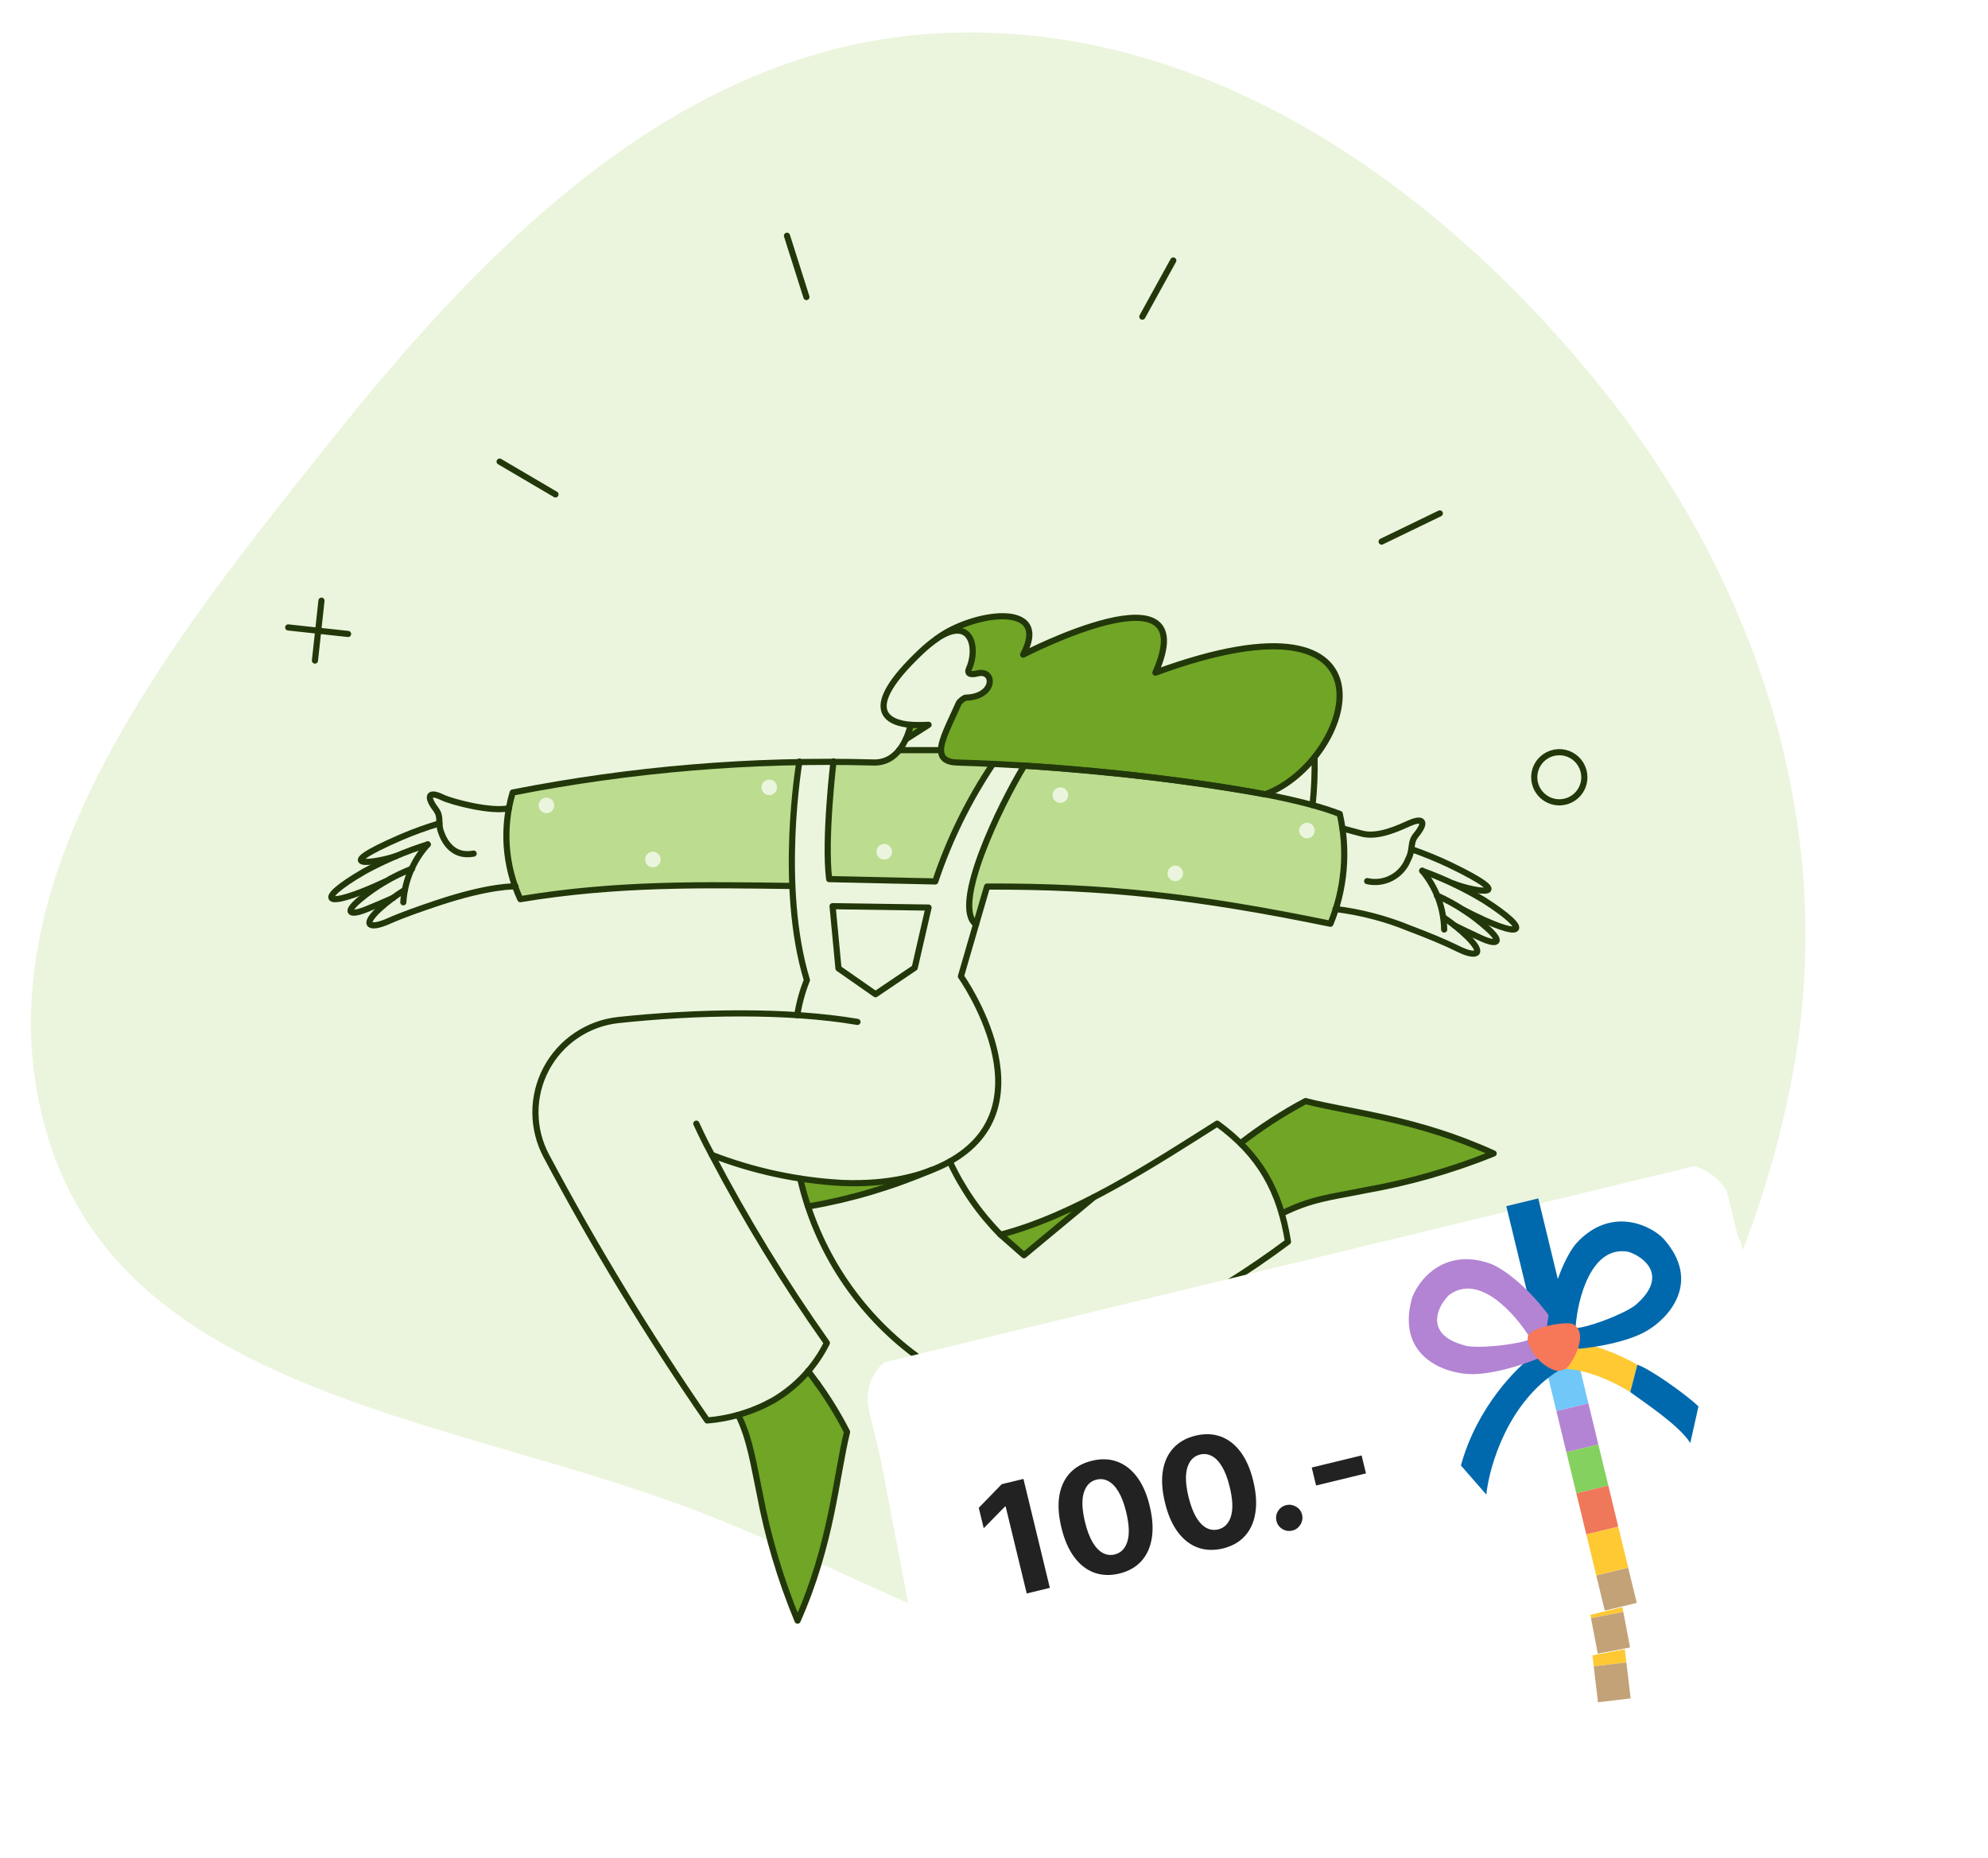 <svg width="323" height="302" viewBox="0 0 323 302" fill="none" xmlns="http://www.w3.org/2000/svg">
<path fill-rule="evenodd" clip-rule="evenodd" d="M258.888 61.419C284.873 93.027 298.618 133.169 291.459 173.456C284.155 214.563 260.464 254.205 221.822 270.016C186.053 284.652 150.282 260.008 114.281 245.952C74.641 230.475 22.087 226.98 8.398 186.688C-5.713 145.155 27.284 104.752 54.665 70.483C80.532 38.107 111.871 7.205 153.271 5.368C195.162 3.509 232.258 29.028 258.888 61.419Z" fill="#EBF5DD"/>
<path fill-rule="evenodd" clip-rule="evenodd" d="M83.33 128.79C98.677 125.79 114.254 124.113 129.888 123.778C128.861 130.461 128.473 137.226 128.73 143.983L127.027 143.962H127.019H127.01C113.396 143.785 99.681 143.608 84.594 146.132C82.072 140.699 81.622 134.531 83.33 128.79ZM89.679 131.776C89.797 131.659 89.89 131.519 89.954 131.366C90.017 131.212 90.05 131.048 90.05 130.882C90.05 130.716 90.017 130.552 89.954 130.398C89.89 130.245 89.797 130.105 89.679 129.988C89.562 129.87 89.423 129.777 89.269 129.714C89.116 129.65 88.951 129.617 88.785 129.617C88.619 129.617 88.455 129.65 88.301 129.714C88.148 129.777 88.009 129.87 87.891 129.988C87.654 130.225 87.521 130.547 87.521 130.882C87.521 131.217 87.654 131.539 87.891 131.776C88.128 132.013 88.45 132.147 88.785 132.147C89.121 132.147 89.442 132.013 89.679 131.776ZM107.34 139.678C107.34 140.014 107.207 140.335 106.97 140.572C106.733 140.809 106.411 140.942 106.076 140.942C105.741 140.942 105.419 140.809 105.182 140.572C104.945 140.335 104.812 140.014 104.812 139.678C104.812 139.343 104.945 139.022 105.182 138.785C105.419 138.548 105.741 138.414 106.076 138.414C106.411 138.414 106.733 138.548 106.97 138.785C107.207 139.022 107.34 139.343 107.34 139.678ZM125.878 128.844C125.995 128.726 126.088 128.587 126.152 128.433C126.215 128.28 126.248 128.115 126.248 127.949C126.248 127.783 126.215 127.619 126.152 127.466C126.088 127.312 125.995 127.173 125.878 127.055C125.76 126.938 125.621 126.845 125.467 126.781C125.314 126.718 125.15 126.685 124.984 126.685C124.818 126.685 124.653 126.718 124.5 126.781C124.346 126.845 124.207 126.938 124.089 127.055C123.852 127.292 123.719 127.614 123.719 127.949C123.719 128.285 123.852 128.606 124.089 128.844C124.327 129.081 124.648 129.214 124.984 129.214C125.319 129.214 125.641 129.081 125.878 128.844Z" fill="#BCDC90"/>
<path fill-rule="evenodd" clip-rule="evenodd" d="M152.917 121.881C152.917 123.145 153.677 123.878 155.723 123.929C157.603 123.968 159.483 124.035 161.361 124.132C157.393 130.053 154.239 136.481 151.983 143.242L134.717 142.863C134.073 137.616 134.918 128.64 135.451 123.726L141.896 123.878C142.711 123.925 143.526 123.769 144.267 123.425C145.008 123.081 145.652 122.559 146.143 121.906V121.881H152.917ZM144.566 139.307C144.684 139.19 144.777 139.051 144.84 138.897C144.904 138.744 144.937 138.579 144.937 138.413C144.937 138.247 144.904 138.083 144.84 137.929C144.777 137.776 144.684 137.637 144.566 137.519C144.449 137.402 144.31 137.309 144.156 137.245C144.003 137.182 143.838 137.149 143.672 137.149C143.506 137.149 143.342 137.182 143.188 137.245C143.035 137.309 142.895 137.402 142.778 137.519C142.541 137.756 142.408 138.078 142.408 138.413C142.408 138.749 142.541 139.07 142.778 139.307C143.015 139.545 143.337 139.678 143.672 139.678C144.008 139.678 144.329 139.545 144.566 139.307Z" fill="#BCDC90"/>
<path fill-rule="evenodd" clip-rule="evenodd" d="M166.439 124.413C178.018 125.171 206.254 127.75 217.68 132.248C218.997 138.221 218.469 144.452 216.163 150.118C194.525 145.673 179.611 144 160.373 144.076L158.603 150.196C154.584 147.239 162.497 130.883 166.439 124.413ZM173.172 130.106C173.409 129.869 173.542 129.547 173.542 129.212C173.542 128.876 173.409 128.554 173.171 128.317C173.054 128.2 172.914 128.107 172.761 128.043C172.607 127.98 172.443 127.947 172.277 127.947C171.941 127.947 171.619 128.081 171.382 128.318C171.145 128.555 171.012 128.877 171.012 129.212C171.012 129.548 171.146 129.87 171.383 130.107C171.62 130.344 171.942 130.477 172.278 130.477C172.613 130.477 172.935 130.343 173.172 130.106ZM192.224 141.927C192.224 142.262 192.091 142.584 191.854 142.821C191.617 143.058 191.295 143.192 190.96 143.192C190.624 143.192 190.303 143.058 190.065 142.821C189.828 142.584 189.695 142.262 189.695 141.927C189.695 141.592 189.828 141.27 190.065 141.033C190.303 140.795 190.624 140.662 190.96 140.662C191.295 140.662 191.617 140.795 191.854 141.033C192.091 141.27 192.224 141.592 192.224 141.927ZM213.239 135.869C213.357 135.751 213.45 135.612 213.513 135.458C213.577 135.305 213.61 135.14 213.61 134.974C213.61 134.808 213.577 134.644 213.513 134.49C213.45 134.337 213.356 134.197 213.239 134.08C213.121 133.962 212.982 133.869 212.828 133.806C212.675 133.742 212.51 133.71 212.344 133.71C212.178 133.71 212.014 133.743 211.86 133.806C211.707 133.87 211.567 133.963 211.45 134.081C211.213 134.318 211.08 134.64 211.08 134.975C211.08 135.311 211.213 135.632 211.45 135.87C211.688 136.107 212.01 136.24 212.345 136.24C212.681 136.24 213.002 136.106 213.239 135.869Z" fill="#BCDC90"/>
<path d="M150.869 117.786L147.152 120.162C147.504 119.4 147.775 118.604 147.961 117.786C148.93 117.841 149.9 117.841 150.869 117.786Z" fill="#70A526"/>
<path d="M187.725 109.317C195.739 91.142 166.237 106.39 166.237 106.39C170.94 97.493 157.846 99.515 152.183 103.811C157.947 99.894 158.958 105.581 157.365 108.817C157.087 109.5 157.416 109.828 158.806 109.474C161.714 108.741 161.792 113.333 156.834 113.418C156.426 113.608 156.071 113.894 155.798 114.252C154.281 117.563 152.89 120.217 152.89 121.911C152.89 123.201 153.649 123.934 155.697 123.959C172.423 124.476 189.091 126.191 205.572 129.091C207.924 128.248 210.067 126.908 211.855 125.164C213.644 123.419 215.035 121.309 215.936 118.979C225.845 95.338 187.725 109.317 187.725 109.317Z" fill="#70A526"/>
<path d="M131.303 222.817C128.341 226.309 124.365 228.792 119.928 229.921C121.723 233.156 122.608 238.819 123.387 242.51C124.714 249.659 126.79 256.649 129.58 263.364C135.142 250.857 135.799 240.133 137.619 232.701C135.799 229.232 133.686 225.926 131.303 222.817Z" fill="#70A526"/>
<path d="M212.117 178.909C208.404 180.883 204.868 183.176 201.551 185.76C204.762 188.917 207.082 192.868 208.276 197.211C215.926 193.385 228.91 193.404 242.679 187.454C230.242 181.766 219.524 180.83 212.117 178.909Z" fill="#70A526"/>
<path d="M177.715 194.556L166.365 203.984L162.548 200.648C167.813 199.183 172.9 197.14 177.715 194.556Z" fill="#70A526"/>
<path d="M130.014 191.549C130.368 193.04 130.797 194.557 131.303 196.073C138.195 194.884 144.923 192.889 151.349 190.129C144.802 192.758 136.951 192.646 130.014 191.549Z" fill="#70A526"/>
<path d="M213.257 130.832C213.534 128.249 213.643 125.652 213.584 123.055" stroke="#22380A" stroke-linecap="round" stroke-linejoin="round"/>
<path d="M129.888 123.752C129.888 123.752 126.428 143.925 131.101 159.269C130.365 161.108 129.839 163.024 129.534 164.981" stroke="#22380A" stroke-linecap="round" stroke-linejoin="round"/>
<path d="M128.674 143.975C114.493 143.798 100.286 143.495 84.537 146.122C82.029 140.688 81.588 134.525 83.299 128.789C102.573 125.001 122.208 123.364 141.844 123.91C144.423 124.018 146.114 122.392 147.153 120.168C147.504 119.406 147.775 118.61 147.962 117.792C144.369 117.489 139.446 115.521 149.656 105.886C150.448 105.135 151.293 104.442 152.184 103.813" stroke="#22380A" stroke-linecap="round" stroke-linejoin="round"/>
<path d="M217.679 132.27C206.314 127.839 178.666 125.218 166.414 124.434C162.471 130.906 154.558 147.261 158.578 150.218L160.373 144.075C179.61 143.999 194.525 145.671 216.163 150.117C218.499 144.467 219.029 138.233 217.679 132.27Z" stroke="#22380A" stroke-linecap="round" stroke-linejoin="round"/>
<path d="M157.419 108.699C158.935 105.445 157.881 99.931 152.184 103.805C157.847 99.508 170.945 97.486 166.238 106.383C166.238 106.383 195.739 91.14 187.726 109.311C229.24 94.096 219.754 123.899 205.573 129.079C189.094 126.162 172.425 124.438 155.698 123.922C153.65 123.894 152.891 123.163 152.891 121.874C152.891 120.18 154.323 117.544 155.799 114.215C156.073 113.859 156.428 113.573 156.835 113.381C161.793 113.292 161.713 108.701 158.807 109.437C157.435 109.792 157.137 109.308 157.419 108.699Z" stroke="#22380A" stroke-linecap="round" stroke-linejoin="round"/>
<path d="M229.435 138.034C231.507 138.763 233.541 139.599 235.527 140.537C247.369 146.248 239.546 144.911 236.159 143.598" stroke="#22380A" stroke-linecap="round" stroke-linejoin="round"/>
<path d="M234.491 149.055C235.918 150.009 237.254 151.092 238.482 152.291C241.39 155.198 239.748 155.602 236.941 154.212C234.641 153.073 231.912 151.958 229.029 150.875C225.176 149.289 221.128 148.228 216.992 147.719" stroke="#22380A" stroke-linecap="round" stroke-linejoin="round"/>
<path d="M234.643 151.052C234.58 147.554 233.323 144.182 231.078 141.497" stroke="#22380A" stroke-linecap="round" stroke-linejoin="round"/>
<path d="M236.36 150.422C237.498 151.003 238.938 151.662 240.429 152.368C243.158 153.66 244.321 153.254 241.719 150.905C239.261 148.69 236.472 146.873 233.453 145.521" stroke="#22380A" stroke-linecap="round" stroke-linejoin="round"/>
<path d="M237.828 147.892C247.712 153.024 249.246 151.494 241.113 146.296C237.935 144.374 234.573 142.774 231.078 141.519" stroke="#22380A" stroke-linecap="round" stroke-linejoin="round"/>
<path d="M222.13 143.191C223.465 143.496 224.865 143.315 226.078 142.681C227.292 142.047 228.24 141.001 228.752 139.731C229.707 137.883 229.005 137.001 230.067 135.712C231.71 133.716 231.388 132.743 229.03 133.765C227.492 134.43 223.898 136.243 221.144 135.434C219.989 135.112 218.829 134.802 218.118 134.621" stroke="#22380A" stroke-linecap="round" stroke-linejoin="round"/>
<path d="M71.395 133.807C69.254 134.444 67.153 135.206 65.1 136.088C53.041 141.321 60.904 140.285 64.342 139.122" stroke="#22380A" stroke-linecap="round" stroke-linejoin="round"/>
<path d="M65.755 144.632C64.29 145.529 62.913 146.561 61.64 147.715C58.63 150.521 60.223 150.975 63.081 149.711C65.431 148.673 68.214 147.697 71.119 146.728C79.768 143.845 83.76 144.049 83.76 144.049" stroke="#22380A" stroke-linecap="round" stroke-linejoin="round"/>
<path d="M65.529 146.628C65.741 143.134 67.139 139.816 69.492 137.224" stroke="#22380A" stroke-linecap="round" stroke-linejoin="round"/>
<path d="M63.86 145.921C62.697 146.453 61.231 147.058 59.714 147.69C56.933 148.852 55.793 148.421 58.475 146.173C61.011 144.051 63.879 142.359 66.963 141.164" stroke="#22380A" stroke-linecap="round" stroke-linejoin="round"/>
<path d="M62.47 143.317C52.358 148.018 50.911 146.391 59.259 141.573C62.52 139.794 65.947 138.338 69.491 137.224" stroke="#22380A" stroke-linecap="round" stroke-linejoin="round"/>
<path d="M82.692 131.336C79.887 132.017 73.393 130.319 71.898 129.592C69.602 128.471 69.223 129.411 70.786 131.486C71.775 132.8 71.094 133.558 71.646 135.177C72.206 136.819 73.642 139.349 76.955 138.717" stroke="#22380A" stroke-linecap="round" stroke-linejoin="round"/>
<path d="M131.302 222.794L132.793 224.816" stroke="#22380A" stroke-linecap="round" stroke-linejoin="round"/>
<path d="M132.795 224.816C134.606 227.317 136.22 229.953 137.624 232.703C135.804 240.135 135.146 250.853 129.585 263.366C126.795 256.65 124.72 249.661 123.392 242.512C122.507 238.387 121.85 233.689 119.933 229.948" stroke="#22380A" stroke-linecap="round" stroke-linejoin="round"/>
<path d="M201.552 185.786C204.872 183.206 208.407 180.914 212.118 178.935C219.525 180.831 230.243 181.766 242.68 187.45C235.941 190.173 228.934 192.18 221.775 193.438C216.099 194.59 213.126 194.785 208.263 197.21" stroke="#22380A" stroke-linecap="round" stroke-linejoin="round"/>
<path d="M257.417 126.306C257.419 127.112 257.181 127.9 256.734 128.571C256.287 129.242 255.651 129.764 254.906 130.073C254.162 130.381 253.343 130.461 252.552 130.303C251.762 130.145 251.037 129.756 250.468 129.184C250.043 128.759 249.716 128.244 249.513 127.678C249.311 127.111 249.236 126.506 249.295 125.907C249.354 125.308 249.545 124.73 249.855 124.214C250.165 123.698 250.585 123.257 251.086 122.923C251.698 122.513 252.411 122.277 253.147 122.241C253.883 122.205 254.616 122.369 255.266 122.716C255.916 123.064 256.459 123.581 256.838 124.214C257.217 124.846 257.417 125.569 257.417 126.306Z" stroke="#22380A" stroke-linecap="round" stroke-linejoin="round"/>
<path d="M193.818 272.34C193.818 272.87 193.661 273.388 193.366 273.829C193.072 274.269 192.654 274.613 192.164 274.816C191.675 275.018 191.136 275.07 190.617 274.967C190.097 274.863 189.62 274.608 189.246 274.233C188.871 273.858 188.616 273.381 188.512 272.862C188.408 272.343 188.46 271.804 188.662 271.314C188.866 270.825 189.209 270.407 189.65 270.112C190.091 269.818 190.609 269.661 191.138 269.66C191.491 269.657 191.841 269.725 192.167 269.859C192.493 269.992 192.79 270.19 193.039 270.44C193.288 270.689 193.486 270.985 193.62 271.312C193.754 271.638 193.821 271.988 193.818 272.34Z" stroke="#22380A" stroke-linecap="round" stroke-linejoin="round"/>
<path d="M81.176 75.014L90.252 80.348" stroke="#22380A" stroke-linecap="round" stroke-linejoin="round"/>
<path d="M127.865 38.311L131.025 48.27" stroke="#22380A" stroke-linecap="round" stroke-linejoin="round"/>
<path d="M185.601 51.456L190.631 42.33" stroke="#22380A" stroke-linecap="round" stroke-linejoin="round"/>
<path d="M224.479 88.01L233.935 83.434" stroke="#22380A" stroke-linecap="round" stroke-linejoin="round"/>
<path d="M52.231 97.615L51.171 107.347" stroke="#22380A" stroke-linecap="round" stroke-linejoin="round"/>
<path d="M56.554 103.024L46.822 101.963" stroke="#22380A" stroke-linecap="round" stroke-linejoin="round"/>
<path d="M161.335 124.132C157.367 130.053 154.213 136.481 151.957 143.243L134.717 142.862C133.908 136.39 135.425 123.726 135.425 123.726" stroke="#22380A" stroke-linecap="round" stroke-linejoin="round"/>
<path d="M135.271 147.26L136.232 157.372L142.248 161.568L148.618 157.271L150.868 147.488L135.271 147.26Z" stroke="#22380A" stroke-linecap="round" stroke-linejoin="round"/>
<path d="M146.091 121.907H152.865" stroke="#22380A" stroke-linecap="round" stroke-linejoin="round"/>
<path d="M177.715 194.558L166.365 203.986L162.567 200.645" stroke="#22380A" stroke-linecap="round" stroke-linejoin="round"/>
<path d="M158.579 150.219L156.127 158.662C156.127 158.662 171.014 179.664 154.131 188.866C150.116 191.055 144.398 192.543 136.833 192.238C129.581 191.839 122.437 190.302 115.662 187.682C121.204 198.273 127.445 208.482 134.344 218.243C132.429 222.093 129.446 225.311 125.751 227.51C122.418 229.39 118.718 230.525 114.904 230.837C105.379 217.034 96.658 202.693 88.785 187.885C87.617 185.708 87.001 183.277 86.993 180.807C86.985 178.336 87.584 175.901 88.737 173.717C89.891 171.532 91.563 169.664 93.608 168.278C95.653 166.891 98.007 166.028 100.463 165.765C113.279 164.397 128.067 164.147 139.316 166.068" stroke="#22380A" stroke-linecap="round" stroke-linejoin="round"/>
<path d="M115.663 187.683C114.247 185.079 113.135 182.601 113.135 182.601" stroke="#22380A" stroke-linecap="round" stroke-linejoin="round"/>
<path d="M130.014 191.549C132.663 203.076 139.342 213.278 148.847 220.316C151.435 222.281 154.459 223.593 157.662 224.143C160.864 224.693 164.153 224.465 167.248 223.477C182.354 218.615 196.55 211.286 209.263 201.788C207.951 193.523 204.719 187.661 197.76 182.601C187.202 189.287 174.549 197.54 162.567 200.645C159.151 197.193 156.36 193.174 154.318 188.767" stroke="#22380A" stroke-linecap="round" stroke-linejoin="round"/>
<path d="M151.348 190.129C144.922 192.888 138.194 194.882 131.302 196.07" stroke="#22380A" stroke-linecap="round" stroke-linejoin="round"/>
<path d="M147.961 117.786C148.93 117.841 149.9 117.841 150.869 117.786L147.152 120.162" stroke="#22380A" stroke-linecap="round" stroke-linejoin="round"/>
<g filter="url(#filter0_d_20849_11120)">
<g clip-path="url(#clip0_20849_11120)">
<g filter="url(#filter1_d_20849_11120)">
<path d="M285.863 212.214L143.926 229.019C143.62 229.055 143.4 229.332 143.437 229.637L151.256 295.684C151.292 295.989 151.57 296.207 151.876 296.171L293.813 279.367C294.12 279.331 294.339 279.054 294.303 278.748L286.483 212.701C286.447 212.396 286.169 212.178 285.863 212.214Z" fill="white"/>
</g>
<g filter="url(#filter2_d_20849_11120)">
<path d="M286.426 204.234L144.489 221.038C144.183 221.075 143.964 221.352 144 221.657L151.819 287.704C151.856 288.009 152.133 288.227 152.44 288.191L294.377 271.387C294.683 271.35 294.902 271.074 294.866 270.768L287.047 204.721C287.011 204.416 286.733 204.198 286.426 204.234Z" fill="white"/>
</g>
<path d="M260.21 235.048L254.9 235.676L255.708 242.501L261.018 241.872L260.21 235.048Z" fill="#71C7F8"/>
<path d="M261.017 241.872L255.708 242.501L256.516 249.325L261.825 248.696L261.017 241.872Z" fill="#B384D3"/>
<path d="M261.825 248.696L256.516 249.325L257.324 256.149L262.633 255.521L261.825 248.696Z" fill="#84D15F"/>
<path d="M262.634 255.521L257.324 256.149L258.132 262.974L263.442 262.345L262.634 255.521Z" fill="#EF775A"/>
<path d="M263.441 262.345L258.132 262.974L258.94 269.798L264.249 269.17L263.441 262.345Z" fill="#FFC934"/>
<path d="M264.249 269.17L258.939 269.798L259.63 275.633L264.94 275.005L264.249 269.17Z" fill="#C3A277"/>
<path d="M267.996 240.878C263.272 237.092 259.091 235.924 257.591 235.813C258.955 234.683 259.763 232.592 259.997 231.687C263.928 232.689 268.071 235.366 269.67 236.595L267.996 240.878Z" fill="#FFC934"/>
<path d="M242.779 254.607L239.247 249.42C242.949 240.318 250.184 234.62 253.339 232.908C253.818 233.903 255.912 235.372 256.899 235.981C248.05 240.102 243.798 250.115 242.779 254.607Z" fill="#0069AD"/>
<path d="M278.714 244.505L276.684 250.247C275.204 247.128 269.891 242.675 267.987 240.871L269.662 236.59C271.45 237.375 276.792 242.161 278.714 244.505Z" fill="#0069AD"/>
<path d="M256.918 207.832L251.608 208.46L254.295 231.151L259.604 230.523L256.918 207.832Z" fill="#0069AD"/>
<path d="M252.856 230.145L257.527 229.108C254.172 222.364 249.986 218.514 247.948 217.44C240.489 213.704 235.575 219.135 234.493 221.732C231.084 230.495 238.203 234.095 242.188 234.799C245.825 235.476 251.372 234.335 253.691 233.679L252.816 230.392C251.275 230.925 245.406 231.027 242.626 230.284C235.768 227.809 238.411 223.436 240.572 221.739C245.865 218.565 250.967 226.021 252.856 230.145Z" fill="#B384D3"/>
<path d="M260.45 229.246L255.666 229.328C257.354 221.987 260.525 217.266 262.256 215.746C268.636 210.372 274.683 214.505 276.341 216.777C281.702 224.502 275.62 229.665 271.91 231.28C268.532 232.788 262.871 232.973 260.463 232.878L260.547 229.477C262.17 229.635 267.9 228.364 270.43 226.992C276.52 222.984 272.929 219.349 270.431 218.203C264.544 216.354 261.324 224.795 260.45 229.246Z" fill="#0069AD"/>
<path d="M258.178 235.778C257.603 236.056 257.038 236.069 256.511 236.001C253.626 234.851 251.899 231.003 252.635 229.739C253.386 228.491 258.816 228.185 259.93 228.72C262.487 230.225 259.797 234.434 258.178 235.778Z" fill="#F77759"/>
<path d="M168.418 243.084L170.56 261.173L166.721 261.627L165.009 247.169L164.903 247.181L161.052 250.27L160.65 246.879L164.81 243.511L168.418 243.084ZM182.042 260.216C180.517 260.391 179.16 260.172 177.973 259.56C176.791 258.948 175.822 257.973 175.064 256.636C174.312 255.298 173.822 253.639 173.594 251.66C173.361 249.688 173.454 247.972 173.875 246.513C174.301 245.054 175.019 243.897 176.026 243.043C177.039 242.183 178.305 241.663 179.824 241.483C181.344 241.303 182.693 241.514 183.873 242.114C185.059 242.714 186.03 243.674 186.785 244.994C187.54 246.307 188.031 247.951 188.259 249.924C188.494 251.908 188.399 253.639 187.975 255.116C187.556 256.593 186.844 257.767 185.838 258.638C184.833 259.509 183.567 260.035 182.042 260.216ZM181.667 257.045C182.707 256.922 183.476 256.303 183.973 255.187C184.47 254.071 184.593 252.472 184.34 250.388C184.178 249.016 183.901 247.891 183.509 247.012C183.123 246.132 182.646 245.493 182.077 245.094C181.514 244.695 180.887 244.537 180.196 244.618C179.161 244.741 178.395 245.354 177.896 246.458C177.397 247.562 177.267 249.142 177.504 251.197C177.669 252.587 177.945 253.73 178.333 254.628C178.726 255.519 179.207 256.166 179.777 256.571C180.345 256.969 180.975 257.127 181.667 257.045ZM199.232 258.181C197.706 258.356 196.35 258.137 195.162 257.525C193.981 256.913 193.012 255.938 192.254 254.601C191.502 253.263 191.012 251.604 190.784 249.625C190.55 247.653 190.644 245.937 191.064 244.478C191.491 243.018 192.208 241.862 193.216 241.008C194.229 240.148 195.495 239.628 197.014 239.448C198.533 239.268 199.883 239.479 201.063 240.079C202.249 240.679 203.219 241.639 203.975 242.958C204.73 244.272 205.221 245.916 205.449 247.889C205.684 249.873 205.589 251.604 205.164 253.081C204.746 254.558 204.034 255.732 203.028 256.603C202.022 257.474 200.757 258 199.232 258.181ZM198.857 255.01C199.897 254.887 200.666 254.268 201.163 253.152C201.66 252.036 201.782 250.437 201.53 248.353C201.367 246.981 201.09 245.855 200.698 244.976C200.313 244.097 199.835 243.458 199.267 243.059C198.704 242.66 198.077 242.501 197.385 242.583C196.351 242.706 195.584 243.319 195.086 244.423C194.587 245.527 194.456 247.107 194.694 249.162C194.858 250.552 195.135 251.695 195.523 252.593C195.916 253.484 196.397 254.131 196.966 254.535C197.535 254.934 198.165 255.092 198.857 255.01ZM210.794 256.642C210.209 256.711 209.682 256.565 209.213 256.202C208.75 255.833 208.484 255.357 208.415 254.774C208.347 254.197 208.495 253.678 208.86 253.217C209.231 252.755 209.709 252.489 210.294 252.42C210.861 252.353 211.382 252.5 211.857 252.862C212.331 253.224 212.602 253.693 212.671 254.27C212.717 254.659 212.658 255.027 212.496 255.375C212.338 255.716 212.111 256.002 211.815 256.234C211.518 256.461 211.178 256.596 210.794 256.642ZM223.424 245.868L223.778 248.853L215.497 249.834L215.143 246.849L223.424 245.868Z" fill="#222222"/>
</g>
</g>
<g filter="url(#filter3_d_20849_11120)">
<g clip-path="url(#clip1_20849_11120)">
<g filter="url(#filter4_d_20849_11120)">
<path d="M281.296 202.621L140.896 229.381C140.592 229.439 140.393 229.731 140.451 230.033L152.903 295.365C152.961 295.667 153.253 295.865 153.556 295.807L293.957 269.047C294.26 268.989 294.459 268.697 294.402 268.395L281.949 203.063C281.892 202.761 281.599 202.563 281.296 202.621Z" fill="white"/>
</g>
<g filter="url(#filter5_d_20849_11120)">
<path d="M281.296 194.621L140.896 221.381C140.592 221.439 140.393 221.731 140.451 222.033L152.903 287.365C152.961 287.667 153.253 287.865 153.556 287.807L293.957 261.047C294.26 260.989 294.459 260.697 294.402 260.395L281.949 195.063C281.892 194.761 281.599 194.563 281.296 194.621Z" fill="white"/>
</g>
<path d="M257.314 227.205L252.062 228.206L253.349 234.956L258.601 233.955L257.314 227.205Z" fill="#71C7F8"/>
<path d="M258.602 233.955L253.35 234.956L254.636 241.707L259.888 240.706L258.602 233.955Z" fill="#B384D3"/>
<path d="M259.888 240.706L254.636 241.707L255.922 248.457L261.174 247.456L259.888 240.706Z" fill="#84D15F"/>
<path d="M261.175 247.456L255.923 248.457L257.209 255.208L262.461 254.207L261.175 247.456Z" fill="#EF775A"/>
<path d="M262.461 254.207L257.209 255.208L258.496 261.958L263.748 260.957L262.461 254.207Z" fill="#FFC934"/>
<path d="M263.748 260.957L258.496 261.958L259.596 267.73L264.848 266.729L263.748 260.957Z" fill="#C3A277"/>
<path d="M265.493 232.472C260.514 229.028 256.261 228.157 254.757 228.152C256.038 226.929 256.697 224.786 256.866 223.868C260.859 224.59 265.18 226.968 266.861 228.082L265.493 232.472Z" fill="#FFC934"/>
<path d="M241.306 247.944L237.417 243.018C240.469 233.678 247.285 227.484 250.311 225.554C250.86 226.513 253.051 227.83 254.079 228.369C245.542 233.102 242.006 243.391 241.306 247.944Z" fill="#0069AD"/>
<path d="M276.44 235.335L274.819 241.206C273.123 238.199 267.51 234.131 265.484 232.465L266.853 228.078C268.692 228.735 274.358 233.132 276.44 235.335Z" fill="#0069AD"/>
<path d="M252.114 200.288L246.862 201.289L251.14 223.735L256.392 222.734L252.114 200.288Z" fill="#0069AD"/>
<path d="M249.634 222.832L254.22 221.469C250.398 214.977 245.951 211.432 243.843 210.504C236.14 207.303 231.62 213.067 230.723 215.733C227.941 224.714 235.295 227.804 239.32 228.226C242.996 228.645 248.449 227.116 250.716 226.299L249.611 223.082C248.111 223.722 242.264 224.237 239.439 223.691C232.424 221.705 234.752 217.157 236.788 215.312C241.845 211.774 247.459 218.851 249.634 222.832Z" fill="#B384D3"/>
<path d="M257.146 221.401L252.38 221.819C253.546 214.378 256.377 209.445 257.996 207.807C263.982 201.996 270.305 205.694 272.119 207.843C278.011 215.171 272.308 220.75 268.721 222.623C265.457 224.364 259.824 224.948 257.415 225.022L257.259 221.624C258.889 221.668 264.516 219.996 266.942 218.449C272.735 214.022 268.897 210.65 266.325 209.682C260.321 208.252 257.704 216.899 257.146 221.401Z" fill="#0069AD"/>
<path d="M255.34 228.076C254.786 228.394 254.223 228.447 253.693 228.417C250.734 227.472 248.739 223.755 249.385 222.443C250.046 221.145 255.441 220.458 256.59 220.912C259.247 222.233 256.86 226.621 255.34 228.076Z" fill="#F77759"/>
<path d="M166.317 241.687L169.727 259.579L165.929 260.303L163.203 246.001L163.098 246.021L159.474 249.374L158.835 246.019L162.747 242.367L166.317 241.687ZM181.114 257.816C179.604 258.098 178.235 257.976 177.008 257.449C175.786 256.921 174.751 256.017 173.901 254.737C173.056 253.455 172.451 251.835 172.084 249.877C171.712 247.926 171.684 246.208 172.001 244.723C172.324 243.237 172.958 242.033 173.903 241.11C174.853 240.181 176.079 239.573 177.582 239.286C179.084 239 180.445 239.115 181.665 239.631C182.89 240.146 183.926 241.035 184.772 242.298C185.618 243.555 186.224 245.16 186.59 247.112C186.964 249.075 186.991 250.808 186.672 252.312C186.358 253.814 185.731 255.035 184.789 255.975C183.847 256.915 182.622 257.529 181.114 257.816ZM180.516 254.68C181.545 254.484 182.268 253.812 182.686 252.664C183.103 251.516 183.112 249.912 182.713 247.851C182.455 246.494 182.099 245.391 181.646 244.541C181.199 243.691 180.678 243.087 180.083 242.73C179.494 242.371 178.857 242.257 178.173 242.388C177.15 242.583 176.428 243.248 176.008 244.385C175.589 245.521 175.57 247.106 175.951 249.14C176.213 250.514 176.569 251.636 177.02 252.503C177.475 253.364 178 253.976 178.597 254.34C179.192 254.697 179.832 254.81 180.516 254.68ZM198.117 254.576C196.607 254.857 195.239 254.735 194.012 254.208C192.79 253.681 191.754 252.776 190.904 251.496C190.06 250.214 189.454 248.594 189.087 246.636C188.715 244.685 188.688 242.967 189.005 241.482C189.327 239.996 189.961 238.792 190.906 237.869C191.856 236.94 193.083 236.332 194.585 236.045C196.088 235.759 197.449 235.874 198.668 236.39C199.894 236.905 200.929 237.794 201.776 239.057C202.622 240.314 203.227 241.919 203.594 243.871C203.968 245.834 203.995 247.567 203.676 249.071C203.362 250.573 202.734 251.794 201.793 252.734C200.851 253.674 199.626 254.288 198.117 254.576ZM197.519 251.439C198.548 251.243 199.272 250.571 199.689 249.423C200.107 248.275 200.116 246.671 199.717 244.61C199.458 243.253 199.103 242.15 198.65 241.301C198.203 240.45 197.682 239.846 197.087 239.489C196.497 239.13 195.86 239.016 195.176 239.147C194.153 239.342 193.432 240.008 193.012 241.144C192.593 242.28 192.573 243.865 192.955 245.899C193.217 247.274 193.573 248.395 194.023 249.263C194.478 250.124 195.004 250.735 195.6 251.099C196.196 251.456 196.835 251.57 197.519 251.439ZM209.542 252.226C208.963 252.336 208.427 252.227 207.934 251.899C207.446 251.563 207.147 251.107 207.037 250.53C206.928 249.96 207.04 249.431 207.371 248.946C207.709 248.459 208.167 248.16 208.746 248.05C209.307 247.943 209.837 248.053 210.336 248.381C210.835 248.708 211.138 249.157 211.247 249.728C211.32 250.112 211.288 250.484 211.15 250.842C211.017 251.193 210.811 251.495 210.532 251.748C210.252 251.994 209.922 252.154 209.542 252.226ZM221.382 240.589L221.945 243.542L213.754 245.104L213.191 242.151L221.382 240.589Z" fill="#222222"/>
</g>
</g>
<g filter="url(#filter6_d_20849_11120)">
<g clip-path="url(#clip2_20849_11120)">
<g filter="url(#filter7_d_20849_11120)">
<path d="M279.194 194.641L140.286 228.303C139.986 228.375 139.802 228.676 139.874 228.975L155.538 293.613C155.61 293.911 155.912 294.095 156.212 294.022L295.12 260.36C295.42 260.287 295.604 259.986 295.532 259.687L279.868 195.05C279.796 194.751 279.494 194.568 279.194 194.641Z" fill="white"/>
</g>
<g filter="url(#filter8_d_20849_11120)">
<path d="M278.798 186.65L139.891 220.312C139.591 220.385 139.406 220.686 139.479 220.985L155.143 285.622C155.215 285.921 155.517 286.104 155.817 286.032L294.724 252.37C295.024 252.297 295.209 251.996 295.136 251.697L279.473 187.06C279.4 186.761 279.098 186.578 278.798 186.65Z" fill="white"/>
</g>
<path d="M256.455 220.379L251.259 221.638L252.877 228.316L258.073 227.057L256.455 220.379Z" fill="#71C7F8"/>
<path d="M258.074 227.057L252.878 228.316L254.496 234.995L259.693 233.736L258.074 227.057Z" fill="#B384D3"/>
<path d="M259.692 233.736L254.496 234.995L256.115 241.674L261.311 240.415L259.692 233.736Z" fill="#84D15F"/>
<path d="M261.31 240.415L256.114 241.674L257.733 248.353L262.929 247.094L261.31 240.415Z" fill="#EF775A"/>
<path d="M262.93 247.094L257.733 248.353L259.352 255.032L264.548 253.772L262.93 247.094Z" fill="#FFC934"/>
<path d="M264.548 253.772L259.352 255.032L260.735 260.742L265.932 259.483L264.548 253.772Z" fill="#C3A277"/>
<path d="M264.883 225.236C259.74 222.042 255.449 221.382 253.947 221.452C255.166 220.166 255.718 217.994 255.842 217.068C259.865 217.592 264.299 219.754 266.032 220.783L264.883 225.236Z" fill="#FFC934"/>
<path d="M241.49 241.883L237.363 237.155C239.95 227.676 246.452 221.153 249.379 219.076C249.974 220.007 252.228 221.214 253.281 221.702C244.988 226.851 241.965 237.301 241.49 241.883Z" fill="#0069AD"/>
<path d="M275.959 227.555L274.631 233.498C272.788 230.579 266.981 226.793 264.875 225.229L266.026 220.78C267.895 221.345 273.771 225.457 275.959 227.555Z" fill="#0069AD"/>
<path d="M249.932 193.752L244.736 195.011L250.118 217.218L255.314 215.959L249.932 193.752Z" fill="#0069AD"/>
<path d="M248.568 216.391L253.081 214.802C248.943 208.508 244.327 205.186 242.175 204.364C234.323 201.547 230.094 207.527 229.33 210.234C226.994 219.342 234.492 222.065 238.533 222.288C242.225 222.524 247.596 220.728 249.82 219.8L248.558 216.641C247.091 217.354 241.277 218.158 238.428 217.752C231.323 216.115 233.424 211.458 235.367 209.514C240.242 205.73 246.199 212.522 248.568 216.391Z" fill="#B384D3"/>
<path d="M256 214.59L251.261 215.244C252.058 207.753 254.642 202.687 256.178 200.971C261.87 194.872 268.368 198.253 270.286 200.31C276.532 207.338 271.112 213.191 267.621 215.239C264.448 217.139 258.85 218.001 256.448 218.194L256.124 214.808C257.754 214.771 263.292 212.823 265.639 211.158C271.206 206.451 267.206 203.272 264.589 202.433C258.522 201.301 256.336 210.066 256 214.59Z" fill="#0069AD"/>
<path d="M254.525 221.347C253.987 221.691 253.428 221.772 252.897 221.768C249.895 220.971 247.72 217.357 248.299 216.014C248.896 214.685 254.25 213.732 255.42 214.129C258.139 215.318 255.971 219.819 254.525 221.347Z" fill="#F77759"/>
<path d="M166.284 239.337L170.574 257.04L166.817 257.95L163.388 243.801L163.284 243.826L159.83 247.353L159.026 244.034L162.753 240.193L166.284 239.337ZM181.86 254.717C180.366 255.072 178.993 255.018 177.741 254.553C176.495 254.086 175.416 253.234 174.504 251.997C173.597 250.758 172.912 249.17 172.449 247.233C171.981 245.302 171.869 243.588 172.112 242.089C172.361 240.589 172.935 239.355 173.833 238.387C174.736 237.412 175.93 236.744 177.417 236.384C178.904 236.023 180.269 236.071 181.512 236.526C182.761 236.98 183.84 237.816 184.748 239.036C185.654 240.25 186.339 241.823 186.801 243.755C187.271 245.697 187.384 247.426 187.14 248.944C186.901 250.46 186.334 251.711 185.44 252.696C184.546 253.681 183.352 254.355 181.86 254.717ZM181.108 251.614C182.126 251.367 182.815 250.66 183.175 249.493C183.536 248.326 183.466 246.723 182.966 244.684C182.64 243.342 182.231 242.257 181.736 241.432C181.248 240.604 180.698 240.027 180.086 239.699C179.479 239.37 178.838 239.288 178.161 239.452C177.148 239.697 176.461 240.398 176.098 241.553C175.735 242.709 175.794 244.293 176.276 246.306C176.605 247.665 177.016 248.768 177.509 249.612C178.006 250.45 178.561 251.035 179.174 251.368C179.787 251.696 180.431 251.778 181.108 251.614ZM198.683 250.64C197.189 250.996 195.816 250.941 194.564 250.476C193.318 250.009 192.239 249.157 191.327 247.92C190.42 246.682 189.735 245.094 189.272 243.156C188.804 241.226 188.692 239.511 188.935 238.012C189.184 236.512 189.757 235.278 190.656 234.31C191.559 233.335 192.753 232.667 194.24 232.307C195.727 231.947 197.092 231.994 198.335 232.449C199.584 232.903 200.663 233.74 201.571 234.959C202.477 236.173 203.162 237.746 203.624 239.678C204.094 241.62 204.207 243.35 203.962 244.867C203.724 246.383 203.157 247.634 202.263 248.619C201.368 249.605 200.175 250.278 198.683 250.64ZM197.931 247.537C198.949 247.29 199.638 246.583 199.998 245.416C200.358 244.249 200.289 242.646 199.788 240.608C199.463 239.265 199.053 238.181 198.559 237.355C198.071 236.528 197.521 235.95 196.908 235.623C196.302 235.294 195.66 235.211 194.984 235.375C193.971 235.621 193.283 236.321 192.921 237.477C192.558 238.632 192.617 240.216 193.098 242.229C193.428 243.589 193.839 244.691 194.331 245.536C194.828 246.373 195.384 246.958 195.997 247.292C196.609 247.619 197.254 247.701 197.931 247.537ZM209.977 247.729C209.405 247.868 208.864 247.785 208.356 247.481C207.851 247.17 207.53 246.73 207.392 246.159C207.255 245.594 207.34 245.061 207.648 244.56C207.961 244.057 208.403 243.736 208.976 243.597C209.532 243.463 210.066 243.547 210.58 243.849C211.095 244.152 211.42 244.585 211.557 245.15C211.649 245.53 211.635 245.903 211.516 246.267C211.4 246.625 211.209 246.936 210.943 247.202C210.675 247.462 210.353 247.638 209.977 247.729ZM221.229 235.522L221.937 238.443L213.832 240.407L213.124 237.486L221.229 235.522Z" fill="#222222"/>
</g>
</g>
<defs>
<filter id="filter0_d_20849_11120" x="135.884" y="197.13" width="167.131" height="100.376" filterUnits="userSpaceOnUse" color-interpolation-filters="sRGB">
<feFlood flood-opacity="0" result="BackgroundImageFix"/>
<feColorMatrix in="SourceAlpha" type="matrix" values="0 0 0 0 0 0 0 0 0 0 0 0 0 0 0 0 0 0 127 0" result="hardAlpha"/>
<feOffset dy="1"/>
<feGaussianBlur stdDeviation="4"/>
<feComposite in2="hardAlpha" operator="out"/>
<feColorMatrix type="matrix" values="0 0 0 0 0 0 0 0 0 0.043 0 0 0 0 0.282 0 0 0 0.1 0"/>
<feBlend mode="normal" in2="BackgroundImageFix" result="effect1_dropShadow_20849_11120"/>
<feBlend mode="normal" in="SourceGraphic" in2="effect1_dropShadow_20849_11120" result="shape"/>
</filter>
<filter id="filter1_d_20849_11120" x="135.433" y="205.21" width="166.874" height="99.965" filterUnits="userSpaceOnUse" color-interpolation-filters="sRGB">
<feFlood flood-opacity="0" result="BackgroundImageFix"/>
<feColorMatrix in="SourceAlpha" type="matrix" values="0 0 0 0 0 0 0 0 0 0 0 0 0 0 0 0 0 0 127 0" result="hardAlpha"/>
<feOffset dy="1"/>
<feGaussianBlur stdDeviation="4"/>
<feComposite in2="hardAlpha" operator="out"/>
<feColorMatrix type="matrix" values="0 0 0 0 0 0 0 0 0 0.043 0 0 0 0 0.282 0 0 0 0.1 0"/>
<feBlend mode="normal" in2="BackgroundImageFix" result="effect1_dropShadow_20849_11120"/>
<feBlend mode="normal" in="SourceGraphic" in2="effect1_dropShadow_20849_11120" result="shape"/>
</filter>
<filter id="filter2_d_20849_11120" x="135.996" y="197.23" width="166.874" height="99.965" filterUnits="userSpaceOnUse" color-interpolation-filters="sRGB">
<feFlood flood-opacity="0" result="BackgroundImageFix"/>
<feColorMatrix in="SourceAlpha" type="matrix" values="0 0 0 0 0 0 0 0 0 0 0 0 0 0 0 0 0 0 127 0" result="hardAlpha"/>
<feOffset dy="1"/>
<feGaussianBlur stdDeviation="4"/>
<feComposite in2="hardAlpha" operator="out"/>
<feColorMatrix type="matrix" values="0 0 0 0 0 0 0 0 0 0.043 0 0 0 0 0.282 0 0 0 0.1 0"/>
<feBlend mode="normal" in2="BackgroundImageFix" result="effect1_dropShadow_20849_11120"/>
<feBlend mode="normal" in="SourceGraphic" in2="effect1_dropShadow_20849_11120" result="shape"/>
</filter>
<filter id="filter3_d_20849_11120" x="132.294" y="187.475" width="170.312" height="109.687" filterUnits="userSpaceOnUse" color-interpolation-filters="sRGB">
<feFlood flood-opacity="0" result="BackgroundImageFix"/>
<feColorMatrix in="SourceAlpha" type="matrix" values="0 0 0 0 0 0 0 0 0 0 0 0 0 0 0 0 0 0 127 0" result="hardAlpha"/>
<feOffset dy="1"/>
<feGaussianBlur stdDeviation="4"/>
<feComposite in2="hardAlpha" operator="out"/>
<feColorMatrix type="matrix" values="0 0 0 0 0 0 0 0 0 0.043 0 0 0 0 0.282 0 0 0 0.1 0"/>
<feBlend mode="normal" in2="BackgroundImageFix" result="effect1_dropShadow_20849_11120"/>
<feBlend mode="normal" in="SourceGraphic" in2="effect1_dropShadow_20849_11120" result="shape"/>
</filter>
<filter id="filter4_d_20849_11120" x="132.441" y="195.611" width="169.97" height="109.206" filterUnits="userSpaceOnUse" color-interpolation-filters="sRGB">
<feFlood flood-opacity="0" result="BackgroundImageFix"/>
<feColorMatrix in="SourceAlpha" type="matrix" values="0 0 0 0 0 0 0 0 0 0 0 0 0 0 0 0 0 0 127 0" result="hardAlpha"/>
<feOffset dy="1"/>
<feGaussianBlur stdDeviation="4"/>
<feComposite in2="hardAlpha" operator="out"/>
<feColorMatrix type="matrix" values="0 0 0 0 0 0 0 0 0 0.043 0 0 0 0 0.282 0 0 0 0.1 0"/>
<feBlend mode="normal" in2="BackgroundImageFix" result="effect1_dropShadow_20849_11120"/>
<feBlend mode="normal" in="SourceGraphic" in2="effect1_dropShadow_20849_11120" result="shape"/>
</filter>
<filter id="filter5_d_20849_11120" x="132.441" y="187.611" width="169.97" height="109.206" filterUnits="userSpaceOnUse" color-interpolation-filters="sRGB">
<feFlood flood-opacity="0" result="BackgroundImageFix"/>
<feColorMatrix in="SourceAlpha" type="matrix" values="0 0 0 0 0 0 0 0 0 0 0 0 0 0 0 0 0 0 127 0" result="hardAlpha"/>
<feOffset dy="1"/>
<feGaussianBlur stdDeviation="4"/>
<feComposite in2="hardAlpha" operator="out"/>
<feColorMatrix type="matrix" values="0 0 0 0 0 0 0 0 0 0.043 0 0 0 0 0.282 0 0 0 0.1 0"/>
<feBlend mode="normal" in2="BackgroundImageFix" result="effect1_dropShadow_20849_11120"/>
<feBlend mode="normal" in="SourceGraphic" in2="effect1_dropShadow_20849_11120" result="shape"/>
</filter>
<filter id="filter6_d_20849_11120" x="131.294" y="179.475" width="172.084" height="115.939" filterUnits="userSpaceOnUse" color-interpolation-filters="sRGB">
<feFlood flood-opacity="0" result="BackgroundImageFix"/>
<feColorMatrix in="SourceAlpha" type="matrix" values="0 0 0 0 0 0 0 0 0 0 0 0 0 0 0 0 0 0 127 0" result="hardAlpha"/>
<feOffset dy="1"/>
<feGaussianBlur stdDeviation="4"/>
<feComposite in2="hardAlpha" operator="out"/>
<feColorMatrix type="matrix" values="0 0 0 0 0 0 0 0 0 0.043 0 0 0 0 0.282 0 0 0 0.1 0"/>
<feBlend mode="normal" in2="BackgroundImageFix" result="effect1_dropShadow_20849_11120"/>
<feBlend mode="normal" in="SourceGraphic" in2="effect1_dropShadow_20849_11120" result="shape"/>
</filter>
<filter id="filter7_d_20849_11120" x="131.858" y="187.625" width="171.689" height="115.413" filterUnits="userSpaceOnUse" color-interpolation-filters="sRGB">
<feFlood flood-opacity="0" result="BackgroundImageFix"/>
<feColorMatrix in="SourceAlpha" type="matrix" values="0 0 0 0 0 0 0 0 0 0 0 0 0 0 0 0 0 0 127 0" result="hardAlpha"/>
<feOffset dy="1"/>
<feGaussianBlur stdDeviation="4"/>
<feComposite in2="hardAlpha" operator="out"/>
<feColorMatrix type="matrix" values="0 0 0 0 0 0 0 0 0 0.043 0 0 0 0 0.282 0 0 0 0.1 0"/>
<feBlend mode="normal" in2="BackgroundImageFix" result="effect1_dropShadow_20849_11120"/>
<feBlend mode="normal" in="SourceGraphic" in2="effect1_dropShadow_20849_11120" result="shape"/>
</filter>
<filter id="filter8_d_20849_11120" x="131.463" y="179.634" width="171.689" height="115.413" filterUnits="userSpaceOnUse" color-interpolation-filters="sRGB">
<feFlood flood-opacity="0" result="BackgroundImageFix"/>
<feColorMatrix in="SourceAlpha" type="matrix" values="0 0 0 0 0 0 0 0 0 0 0 0 0 0 0 0 0 0 127 0" result="hardAlpha"/>
<feOffset dy="1"/>
<feGaussianBlur stdDeviation="4"/>
<feComposite in2="hardAlpha" operator="out"/>
<feColorMatrix type="matrix" values="0 0 0 0 0 0 0 0 0 0.043 0 0 0 0 0.282 0 0 0 0.1 0"/>
<feBlend mode="normal" in2="BackgroundImageFix" result="effect1_dropShadow_20849_11120"/>
<feBlend mode="normal" in="SourceGraphic" in2="effect1_dropShadow_20849_11120" result="shape"/>
</filter>
<clipPath id="clip0_20849_11120">
<rect x="143.884" y="221.078" width="144.148" height="67.9" rx="8" transform="rotate(-6.752 143.884 221.078)" fill="white"/>
</clipPath>
<clipPath id="clip1_20849_11120">
<rect x="140.294" y="221.463" width="144.148" height="67.9" rx="8" transform="rotate(-10.791 140.294 221.463)" fill="white"/>
</clipPath>
<clipPath id="clip2_20849_11120">
<rect x="139.294" y="220.424" width="144.148" height="67.9" rx="8" transform="rotate(-13.622 139.294 220.424)" fill="white"/>
</clipPath>
</defs>
</svg>
